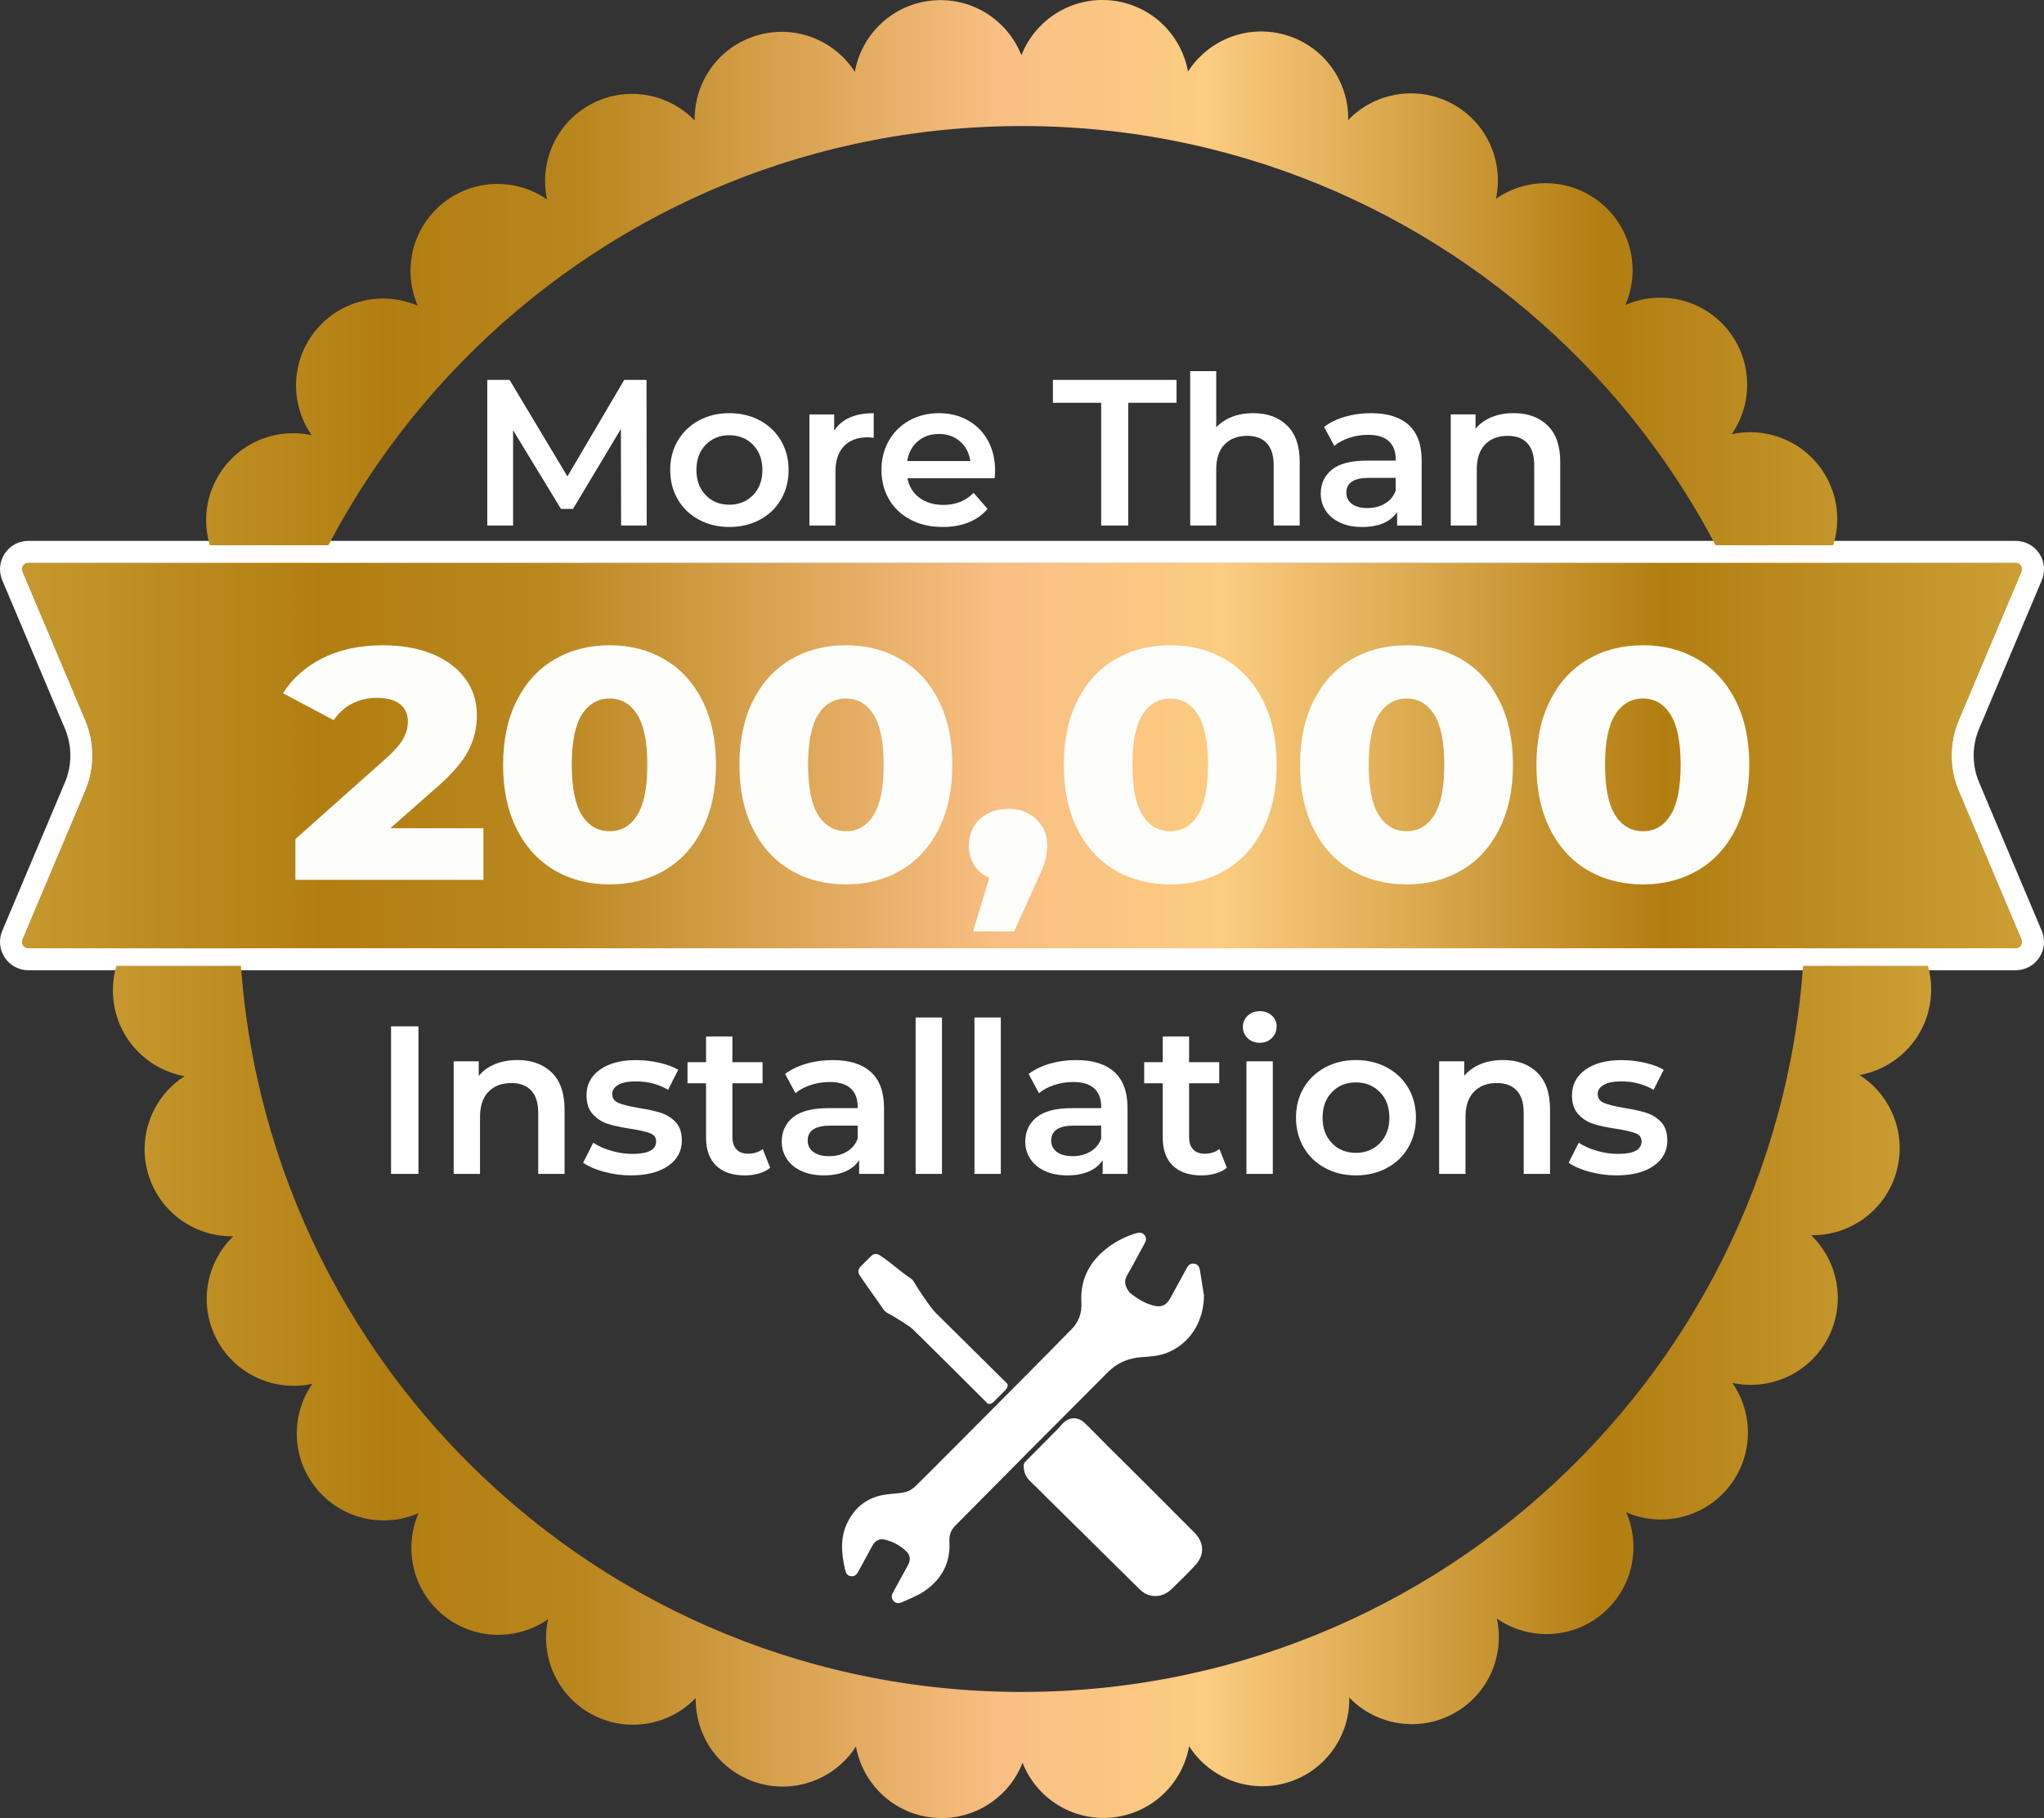 <?xml version="1.0" encoding="UTF-8"?>
<svg id="Layer_2" data-name="Layer 2" xmlns="http://www.w3.org/2000/svg" xmlns:xlink="http://www.w3.org/1999/xlink" viewBox="0 0 933.1 830.09">
  <rect x="0" y="0" width="933.1" height="830.09" fill="#333333" stroke="none"/>
  <defs>
    <style>
      .cls-1 {
        fill: #fdfefb;
      }

      .cls-2 {
        fill: #fff;
      }

      .cls-3 {
        fill: url(#Light_Gold_2);
      }

      .cls-4 {
        fill: url(#Light_Gold_2-2);
      }
    </style>
    <linearGradient id="Light_Gold_2" data-name="Light Gold 2" x1="51.51" y1="415.04" x2="881.59" y2="415.04" gradientUnits="userSpaceOnUse">
      <stop offset="0" stop-color="#c6982e"/>
      <stop offset=".15" stop-color="#b27e11"/>
      <stop offset=".26" stop-color="#b9871e"/>
      <stop offset=".49" stop-color="#f9bf84"/>
      <stop offset=".6" stop-color="#fccc81"/>
      <stop offset=".82" stop-color="#b27e11"/>
      <stop offset=".84" stop-color="#b48115"/>
      <stop offset="1" stop-color="#cb9f34"/>
    </linearGradient>
    <linearGradient id="Light_Gold_2-2" data-name="Light Gold 2" x1="10" y1="344.98" x2="923.1" y2="344.98" xlink:href="#Light_Gold_2"/>
  </defs>
  <g id="Layer_5" data-name="Layer 5">
    <g>
      <path class="cls-2" d="M920.16,256.96c2.13,0,3.55,2.2,2.67,4.14l-28.59,67.74c-4.35,10.32-4.35,21.96,0,32.28l28.59,67.74c.88,1.94-.54,4.14-2.67,4.14H12.94c-2.13,0-3.55-2.2-2.67-4.14l28.59-67.74c4.35-10.32,4.35-21.96,0-32.28l-28.59-67.74c-.88-1.94.54-4.14,2.67-4.14h907.23M920.16,246.96H12.94c-4.41,0-8.47,2.21-10.86,5.92-2.36,3.66-2.73,8.2-.99,12.18l28.56,67.66c3.29,7.79,3.29,16.72,0,24.5L1.09,424.89c-1.74,3.98-1.38,8.53.99,12.19,2.39,3.71,6.45,5.92,10.86,5.92h907.23c4.41,0,8.47-2.21,10.86-5.92,2.36-3.66,2.73-8.2.99-12.19l-28.55-67.66c-3.29-7.79-3.29-16.72,0-24.5l28.56-67.66c1.74-3.98,1.37-8.52-.99-12.18-2.39-3.71-6.45-5.92-10.86-5.92h0Z"/>
      <path class="cls-3" d="M856.35,414.79c16.13-6.33,26.79-22.78,24.99-40.87h0c-1.79-18.1-15.47-32.13-32.54-35.17,14.59-9.35,21.83-27.57,16.54-44.96h0c-5.29-17.4-21.45-28.5-38.77-28.15,12.48-12.02,16.03-31.3,7.45-47.33h0c-8.58-16.03-26.59-23.76-43.52-20.04,9.9-14.22,9.62-33.82-1.92-47.87h0c-11.54-14.05-30.72-18.12-46.59-11.17,6.93-15.88,2.84-35.05-11.23-46.58h0c-14.06-11.53-33.66-11.78-47.87-1.86,3.7-16.93-4.06-34.93-20.1-43.49h0c-16.04-8.56-35.31-4.99-47.32,7.51.33-17.33-10.79-33.47-28.2-38.73h0c-17.4-5.27-35.61,2-44.94,16.6-3.06-17.06-17.11-30.72-35.21-32.49h0c-18.1-1.77-34.53,8.91-40.84,25.05-6.33-16.13-22.78-26.79-40.87-24.99h0c-18.1,1.79-32.13,15.47-35.17,32.54-9.35-14.59-27.57-21.83-44.96-16.54h0c-17.4,5.29-28.5,21.45-28.15,38.77-12.02-12.48-31.3-16.03-47.33-7.45h0c-16.03,8.58-23.76,26.59-20.04,43.52-14.22-9.9-33.82-9.62-47.87,1.93h0c-14.05,11.55-18.12,30.72-11.17,46.59-15.88-6.93-35.05-2.84-46.58,11.23h0c-11.53,14.06-11.78,33.66-1.86,47.87-16.93-3.7-34.93,4.06-43.49,20.1h0c-8.56,16.04-4.99,35.31,7.51,47.32-17.33-.33-33.47,10.79-38.73,28.2h0c-5.27,17.4,2,35.61,16.6,44.94-17.06,3.06-30.72,17.11-32.49,35.21h0c-1.77,18.1,8.91,34.53,25.05,40.84-16.13,6.33-26.79,22.78-24.99,40.87h0c1.79,18.1,15.47,32.13,32.54,35.17-14.59,9.35-21.83,27.57-16.54,44.96h0c5.29,17.4,21.45,28.5,38.77,28.15-12.48,12.02-16.03,31.3-7.45,47.33h0c8.58,16.03,26.59,23.76,43.52,20.04-9.9,14.22-9.62,33.82,1.92,47.87h0c11.54,14.05,30.72,18.12,46.59,11.17-6.93,15.88-2.84,35.05,11.23,46.58h0c14.06,11.53,33.66,11.78,47.87,1.86-3.7,16.93,4.06,34.93,20.1,43.49h0c16.04,8.56,35.31,4.99,47.32-7.51-.33,17.33,10.79,33.47,28.2,38.73h0c17.4,5.27,35.61-2,44.94-16.6,3.06,17.06,17.11,30.72,35.21,32.49h0c18.1,1.77,34.53-8.91,40.84-25.05,6.33,16.13,22.78,26.79,40.87,24.99h0c18.1-1.79,32.13-15.47,35.17-32.54,9.35,14.59,27.57,21.83,44.96,16.54h0c17.4-5.29,28.5-21.45,28.15-38.77,12.02,12.48,31.3,16.03,47.33,7.45h0c16.03-8.58,23.76-26.59,20.04-43.52,14.22,9.9,33.82,9.62,47.87-1.93h0c14.05-11.55,18.12-30.72,11.17-46.59,15.88,6.93,35.05,2.84,46.58-11.23h0c11.53-14.06,11.78-33.66,1.86-47.87,16.93,3.7,34.93-4.06,43.49-20.1h0c8.56-16.04,4.98-35.31-7.51-47.32,17.33.33,33.47-10.79,38.73-28.2h0c5.27-17.4-2-35.61-16.6-44.94,17.06-3.06,30.72-17.11,32.49-35.21h0c1.77-18.1-8.91-34.53-25.05-40.84ZM470.51,772.51c-197.42,2.19-359.24-156.08-361.43-353.51-2.19-197.42,156.08-359.24,353.51-361.43,197.42-2.19,359.24,156.08,361.43,353.51s-156.08,359.24-353.51,361.43Z"/>
      <g>
        <path class="cls-4" d="M894.25,361.12c-4.36-10.32-4.36-21.96,0-32.28l28.59-67.74c.88-1.94-.54-4.14-2.67-4.14H12.94c-2.13,0-3.55,2.2-2.67,4.14l28.59,67.74c4.35,10.32,4.35,21.96,0,32.28l-28.59,67.74c-.88,1.94.54,4.14,2.67,4.14h907.23c2.13,0,3.55-2.2,2.67-4.14l-28.59-67.74Z"/>
        <path class="cls-2" d="M920.16,256.96c2.13,0,3.55,2.2,2.67,4.14l-28.59,67.74c-4.35,10.32-4.35,21.96,0,32.28l28.59,67.74c.88,1.94-.54,4.14-2.67,4.14H12.94c-2.13,0-3.55-2.2-2.67-4.14l28.59-67.74c4.35-10.32,4.35-21.96,0-32.28l-28.59-67.74c-.88-1.94.54-4.14,2.67-4.14h907.23M920.16,248.96H12.94c-3.73,0-7.16,1.87-9.18,5-2,3.1-2.31,6.94-.83,10.31l28.56,67.67c3.49,8.28,3.49,17.78,0,26.06L2.92,425.68c-1.47,3.37-1.17,7.21.83,10.31,2.02,3.13,5.45,5,9.18,5h907.23c3.73,0,7.16-1.87,9.18-5,2-3.1,2.31-6.94.83-10.31l-28.56-67.67c-3.49-8.28-3.49-17.78,0-26.06l28.56-67.67c1.47-3.37,1.17-7.21-.83-10.31-2.02-3.13-5.45-5-9.18-5h0Z"/>
      </g>
      <g>
        <path class="cls-2" d="M283.53,239.95l-.09-44.08-21.85,36.48h-5.51l-21.85-35.91v43.51h-11.78v-66.5h10.17l26.41,44.08,25.94-44.08h10.17l.09,66.5h-11.69Z"/>
        <path class="cls-2" d="M319.06,237.29c-4.12-2.22-7.33-5.3-9.64-9.26-2.31-3.96-3.47-8.44-3.47-13.44s1.15-9.47,3.47-13.39c2.31-3.93,5.53-7,9.64-9.22,4.12-2.22,8.74-3.33,13.87-3.33s9.85,1.11,13.96,3.33c4.12,2.22,7.33,5.29,9.64,9.22,2.31,3.93,3.47,8.39,3.47,13.39s-1.16,9.48-3.47,13.44c-2.31,3.96-5.53,7.05-9.64,9.26-4.12,2.22-8.77,3.32-13.96,3.32s-9.75-1.11-13.87-3.32ZM343.76,226.08c2.85-2.91,4.28-6.74,4.28-11.49s-1.43-8.58-4.28-11.5-6.46-4.37-10.83-4.37-7.96,1.46-10.78,4.37c-2.82,2.91-4.23,6.75-4.23,11.5s1.41,8.58,4.23,11.49c2.82,2.91,6.41,4.37,10.78,4.37s7.98-1.46,10.83-4.37Z"/>
        <path class="cls-2" d="M398.86,188.65v11.3c-1.01-.19-1.93-.28-2.75-.28-4.62,0-8.23,1.35-10.83,4.04-2.6,2.69-3.89,6.57-3.89,11.64v24.61h-11.88v-50.73h11.3v7.41c3.42-5.32,9.44-7.98,18.05-7.98Z"/>
        <path class="cls-2" d="M454.06,218.38h-39.8c.7,3.74,2.52,6.7,5.46,8.88,2.95,2.19,6.6,3.28,10.97,3.28,5.57,0,10.17-1.84,13.78-5.51l6.36,7.32c-2.28,2.72-5.16,4.78-8.64,6.17-3.48,1.39-7.41,2.09-11.78,2.09-5.57,0-10.48-1.11-14.72-3.32-4.24-2.22-7.52-5.3-9.83-9.26-2.31-3.96-3.47-8.44-3.47-13.44s1.12-9.39,3.37-13.35c2.25-3.96,5.37-7.04,9.36-9.26,3.99-2.22,8.49-3.33,13.49-3.33s9.36,1.09,13.25,3.28c3.9,2.19,6.94,5.26,9.12,9.21,2.19,3.96,3.28,8.54,3.28,13.73,0,.82-.06,1.99-.19,3.51ZM418.96,201.52c-2.63,2.25-4.23,5.24-4.8,8.98h28.79c-.51-3.67-2.06-6.65-4.66-8.93-2.6-2.28-5.83-3.42-9.69-3.42s-7.02,1.12-9.64,3.37Z"/>
        <path class="cls-2" d="M502.7,183.9h-22.04v-10.45h56.43v10.45h-22.04v56.05h-12.35v-56.05Z"/>
        <path class="cls-2" d="M587.53,194.25c3.86,3.74,5.79,9.28,5.79,16.62v29.07h-11.88v-27.55c0-4.43-1.04-7.77-3.13-10.02s-5.07-3.37-8.93-3.37c-4.37,0-7.82,1.31-10.36,3.94-2.53,2.63-3.8,6.41-3.8,11.35v25.65h-11.88v-70.49h11.88v25.65c1.96-2.09,4.38-3.69,7.27-4.8,2.88-1.11,6.09-1.66,9.64-1.66,6.4,0,11.53,1.87,15.39,5.61Z"/>
        <path class="cls-2" d="M643.06,194.02c3.96,3.58,5.94,8.98,5.94,16.2v29.74h-11.21v-6.18c-1.46,2.22-3.53,3.91-6.22,5.08-2.69,1.17-5.94,1.76-9.74,1.76s-7.12-.65-9.97-1.95c-2.85-1.3-5.05-3.1-6.6-5.41-1.55-2.31-2.33-4.92-2.33-7.84,0-4.56,1.69-8.22,5.08-10.97,3.39-2.76,8.72-4.13,16.01-4.13h13.11v-.76c0-3.55-1.06-6.27-3.18-8.17-2.12-1.9-5.27-2.85-9.45-2.85-2.85,0-5.65.44-8.41,1.33-2.76.89-5.08,2.12-6.98,3.71l-4.66-8.65c2.66-2.03,5.86-3.58,9.59-4.66,3.74-1.08,7.7-1.62,11.88-1.62,7.47,0,13.19,1.79,17.15,5.37ZM632.23,229.93c2.31-1.36,3.94-3.31,4.89-5.84v-5.89h-12.25c-6.84,0-10.26,2.25-10.26,6.75,0,2.15.85,3.86,2.56,5.13,1.71,1.27,4.08,1.9,7.12,1.9s5.62-.68,7.93-2.04Z"/>
        <path class="cls-2" d="M706.47,194.25c3.86,3.74,5.79,9.28,5.79,16.62v29.07h-11.88v-27.55c0-4.43-1.04-7.77-3.13-10.02s-5.07-3.37-8.93-3.37c-4.37,0-7.82,1.31-10.36,3.94-2.53,2.63-3.8,6.41-3.8,11.35v25.65h-11.88v-50.73h11.3v6.55c1.96-2.34,4.43-4.12,7.41-5.32,2.98-1.2,6.33-1.8,10.07-1.8,6.4,0,11.53,1.87,15.39,5.61Z"/>
      </g>
      <g>
        <path class="cls-2" d="M178.52,468.62h12.51v67.38h-12.51v-67.38Z"/>
        <path class="cls-2" d="M251.86,489.7c3.91,3.79,5.87,9.4,5.87,16.84v29.45h-12.03v-27.91c0-4.49-1.06-7.88-3.18-10.15s-5.13-3.42-9.05-3.42c-4.43,0-7.92,1.33-10.49,3.99-2.57,2.66-3.85,6.5-3.85,11.5v25.99h-12.03v-51.4h11.45v6.64c1.99-2.38,4.49-4.17,7.51-5.39,3.02-1.22,6.42-1.83,10.2-1.83,6.48,0,11.68,1.89,15.59,5.68Z"/>
        <path class="cls-2" d="M275.73,535.04c-3.98-1.09-7.16-2.47-9.53-4.14l4.62-9.14c2.31,1.54,5.08,2.78,8.33,3.71,3.24.93,6.43,1.39,9.58,1.39,7.19,0,10.78-1.89,10.78-5.68,0-1.8-.92-3.05-2.74-3.75-1.83-.71-4.76-1.38-8.81-2.02-4.23-.64-7.68-1.38-10.35-2.21-2.66-.83-4.97-2.29-6.93-4.38-1.96-2.08-2.94-4.99-2.94-8.71,0-4.88,2.04-8.77,6.11-11.69,4.07-2.92,9.58-4.38,16.51-4.38,3.53,0,7.06.4,10.59,1.2,3.53.8,6.42,1.88,8.66,3.22l-4.62,9.14c-4.36-2.57-9.27-3.85-14.73-3.85-3.53,0-6.21.53-8.04,1.59s-2.74,2.46-2.74,4.19c0,1.92.98,3.29,2.94,4.09,1.96.8,4.99,1.56,9.1,2.26,4.11.64,7.47,1.38,10.11,2.21,2.63.83,4.89,2.25,6.79,4.23,1.89,1.99,2.84,4.81,2.84,8.47,0,4.81-2.09,8.66-6.26,11.55-4.17,2.89-9.85,4.33-17.04,4.33-4.17,0-8.25-.55-12.22-1.64Z"/>
        <path class="cls-2" d="M351.58,533.21c-1.41,1.15-3.13,2.02-5.15,2.6-2.02.58-4.16.87-6.4.87-5.65,0-10.01-1.48-13.09-4.43s-4.62-7.25-4.62-12.9v-24.74h-8.47v-9.62h8.47v-11.74h12.03v11.74h13.76v9.62h-13.76v24.45c0,2.5.61,4.41,1.83,5.73,1.22,1.31,2.98,1.97,5.29,1.97,2.7,0,4.94-.71,6.74-2.12l3.37,8.57Z"/>
        <path class="cls-2" d="M397.54,489.46c4.01,3.62,6.02,9.1,6.02,16.41v30.13h-11.36v-6.26c-1.48,2.25-3.58,3.96-6.3,5.15-2.73,1.19-6.02,1.78-9.87,1.78s-7.22-.66-10.11-1.97-5.12-3.14-6.69-5.48-2.36-4.99-2.36-7.94c0-4.62,1.72-8.33,5.15-11.12,3.43-2.79,8.84-4.19,16.22-4.19h13.28v-.77c0-3.59-1.08-6.35-3.22-8.28-2.15-1.93-5.34-2.89-9.58-2.89-2.89,0-5.73.45-8.52,1.35s-5.15,2.15-7.07,3.75l-4.72-8.76c2.69-2.05,5.93-3.62,9.72-4.72,3.79-1.09,7.8-1.63,12.03-1.63,7.57,0,13.36,1.81,17.37,5.44ZM386.57,525.84c2.34-1.38,4-3.35,4.96-5.92v-5.97h-12.42c-6.93,0-10.39,2.28-10.39,6.83,0,2.18.87,3.91,2.6,5.2s4.14,1.92,7.22,1.92,5.69-.69,8.04-2.07Z"/>
        <path class="cls-2" d="M417.99,464.58h12.03v71.42h-12.03v-71.42Z"/>
        <path class="cls-2" d="M444.85,464.58h12.03v71.42h-12.03v-71.42Z"/>
        <path class="cls-2" d="M508.71,489.46c4.01,3.62,6.02,9.1,6.02,16.41v30.13h-11.36v-6.26c-1.48,2.25-3.58,3.96-6.3,5.15-2.73,1.19-6.02,1.78-9.87,1.78s-7.22-.66-10.11-1.97-5.12-3.14-6.69-5.48-2.36-4.99-2.36-7.94c0-4.62,1.72-8.33,5.15-11.12,3.43-2.79,8.84-4.19,16.22-4.19h13.28v-.77c0-3.59-1.08-6.35-3.22-8.28-2.15-1.93-5.34-2.89-9.58-2.89-2.89,0-5.73.45-8.52,1.35s-5.15,2.15-7.07,3.75l-4.72-8.76c2.69-2.05,5.93-3.62,9.72-4.72,3.79-1.09,7.8-1.63,12.03-1.63,7.57,0,13.36,1.81,17.37,5.44ZM497.73,525.84c2.34-1.38,4-3.35,4.96-5.92v-5.97h-12.42c-6.93,0-10.39,2.28-10.39,6.83,0,2.18.87,3.91,2.6,5.2s4.14,1.92,7.22,1.92,5.69-.69,8.04-2.07Z"/>
        <path class="cls-2" d="M560.06,533.21c-1.41,1.15-3.13,2.02-5.15,2.6-2.02.58-4.16.87-6.4.87-5.65,0-10.01-1.48-13.09-4.43s-4.62-7.25-4.62-12.9v-24.74h-8.47v-9.62h8.47v-11.74h12.03v11.74h13.76v9.62h-13.76v24.45c0,2.5.61,4.41,1.83,5.73,1.22,1.31,2.98,1.97,5.29,1.97,2.7,0,4.94-.71,6.74-2.12l3.37,8.57Z"/>
        <path class="cls-2" d="M569.59,474.06c-1.48-1.38-2.21-3.1-2.21-5.15s.74-3.77,2.21-5.15c1.48-1.38,3.3-2.07,5.49-2.07s4.01.66,5.49,1.97c1.48,1.32,2.21,2.97,2.21,4.96,0,2.12-.72,3.9-2.17,5.34-1.44,1.44-3.29,2.17-5.53,2.17s-4.01-.69-5.49-2.07ZM569.01,484.6h12.03v51.4h-12.03v-51.4Z"/>
        <path class="cls-2" d="M604.91,533.3c-4.17-2.25-7.43-5.37-9.77-9.38-2.34-4.01-3.51-8.55-3.51-13.62s1.17-9.59,3.51-13.57c2.34-3.98,5.6-7.09,9.77-9.34,4.17-2.24,8.85-3.37,14.05-3.37s9.98,1.12,14.15,3.37c4.17,2.25,7.43,5.36,9.77,9.34,2.34,3.98,3.51,8.5,3.51,13.57s-1.17,9.61-3.51,13.62c-2.34,4.01-5.6,7.14-9.77,9.38-4.17,2.25-8.89,3.37-14.15,3.37s-9.88-1.12-14.05-3.37ZM629.93,521.95c2.89-2.95,4.33-6.83,4.33-11.65s-1.44-8.69-4.33-11.65c-2.89-2.95-6.54-4.43-10.97-4.43s-8.07,1.48-10.92,4.43c-2.86,2.95-4.28,6.83-4.28,11.65s1.43,8.7,4.28,11.65c2.85,2.95,6.5,4.43,10.92,4.43s8.08-1.48,10.97-4.43Z"/>
        <path class="cls-2" d="M701.74,489.7c3.91,3.79,5.87,9.4,5.87,16.84v29.45h-12.03v-27.91c0-4.49-1.06-7.88-3.18-10.15s-5.13-3.42-9.05-3.42c-4.43,0-7.92,1.33-10.49,3.99-2.57,2.66-3.85,6.5-3.85,11.5v25.99h-12.03v-51.4h11.45v6.64c1.99-2.38,4.49-4.17,7.51-5.39,3.02-1.22,6.42-1.83,10.2-1.83,6.48,0,11.68,1.89,15.59,5.68Z"/>
        <path class="cls-2" d="M725.61,535.04c-3.98-1.09-7.16-2.47-9.53-4.14l4.62-9.14c2.31,1.54,5.08,2.78,8.33,3.71,3.24.93,6.43,1.39,9.58,1.39,7.19,0,10.78-1.89,10.78-5.68,0-1.8-.92-3.05-2.74-3.75-1.83-.71-4.76-1.38-8.81-2.02-4.23-.64-7.68-1.38-10.35-2.21-2.66-.83-4.97-2.29-6.93-4.38-1.96-2.08-2.94-4.99-2.94-8.71,0-4.88,2.04-8.77,6.11-11.69,4.07-2.92,9.58-4.38,16.51-4.38,3.53,0,7.06.4,10.59,1.2,3.53.8,6.42,1.88,8.66,3.22l-4.62,9.14c-4.36-2.57-9.27-3.85-14.73-3.85-3.53,0-6.21.53-8.04,1.59s-2.74,2.46-2.74,4.19c0,1.92.98,3.29,2.94,4.09,1.96.8,4.99,1.56,9.1,2.26,4.11.64,7.47,1.38,10.11,2.21,2.63.83,4.89,2.25,6.79,4.23,1.89,1.99,2.84,4.81,2.84,8.47,0,4.81-2.09,8.66-6.26,11.55-4.17,2.89-9.85,4.33-17.04,4.33-4.17,0-8.25-.55-12.22-1.64Z"/>
      </g>
      <g>
        <path class="cls-1" d="M220.69,378.17v23.55h-85.84v-18.6l41.27-36.75c3.99-3.6,6.67-6.67,8.03-9.22,1.36-2.55,2.05-5.12,2.05-7.72,0-3.4-1.21-6.05-3.62-7.95-2.42-1.9-5.93-2.85-10.55-2.85-4.09,0-7.85.88-11.26,2.62-3.41,1.75-6.22,4.28-8.43,7.58l-23.15-12.3c4.3-6.8,10.34-12.15,18.11-16.05,7.77-3.9,16.96-5.85,27.56-5.85,8.4,0,15.83,1.3,22.29,3.9,6.46,2.6,11.5,6.33,15.12,11.17,3.62,4.85,5.43,10.48,5.43,16.88,0,5.7-1.29,11.08-3.86,16.12-2.57,5.05-7.54,10.78-14.88,17.17l-20.79,18.3h42.53Z"/>
        <path class="cls-1" d="M253.14,397.37c-7.35-4.3-13.1-10.57-17.25-18.82-4.15-8.25-6.22-18.02-6.22-29.33s2.07-21.07,6.22-29.32c4.15-8.25,9.9-14.52,17.25-18.83,7.35-4.3,15.75-6.45,25.2-6.45s17.69,2.15,25.04,6.45c7.35,4.3,13.1,10.58,17.25,18.83,4.15,8.25,6.22,18.03,6.22,29.32s-2.07,21.08-6.22,29.33c-4.15,8.25-9.9,14.53-17.25,18.82-7.35,4.3-15.7,6.45-25.04,6.45s-17.85-2.15-25.2-6.45ZM290.86,372.25c3.1-4.85,4.65-12.53,4.65-23.03s-1.55-18.17-4.65-23.02c-3.1-4.85-7.27-7.27-12.52-7.27s-9.58,2.43-12.68,7.27c-3.1,4.85-4.65,12.52-4.65,23.02s1.55,18.18,4.65,23.03c3.1,4.85,7.32,7.28,12.68,7.28s9.42-2.42,12.52-7.28Z"/>
        <path class="cls-1" d="M361.03,397.37c-7.35-4.3-13.1-10.57-17.25-18.82-4.15-8.25-6.22-18.02-6.22-29.33s2.07-21.07,6.22-29.32c4.15-8.25,9.9-14.52,17.25-18.83,7.35-4.3,15.75-6.45,25.2-6.45s17.69,2.15,25.04,6.45c7.35,4.3,13.1,10.58,17.25,18.83,4.15,8.25,6.22,18.03,6.22,29.32s-2.07,21.08-6.22,29.33c-4.15,8.25-9.9,14.53-17.25,18.82-7.35,4.3-15.7,6.45-25.04,6.45s-17.85-2.15-25.2-6.45ZM398.75,372.25c3.1-4.85,4.65-12.53,4.65-23.03s-1.55-18.17-4.65-23.02c-3.1-4.85-7.27-7.27-12.52-7.27s-9.58,2.43-12.68,7.27c-3.1,4.85-4.65,12.52-4.65,23.02s1.55,18.18,4.65,23.03c3.1,4.85,7.32,7.28,12.68,7.28s9.42-2.42,12.52-7.28Z"/>
        <path class="cls-1" d="M473.01,373.97c3.36,3.1,5.04,7.15,5.04,12.15,0,2.3-.31,4.6-.94,6.9-.63,2.3-2.05,5.75-4.25,10.35l-9.92,21.9h-18.74l7.4-24.45c-2.94-1.3-5.22-3.23-6.85-5.77-1.63-2.55-2.44-5.53-2.44-8.93,0-5,1.68-9.05,5.04-12.15,3.36-3.1,7.66-4.65,12.92-4.65s9.4,1.55,12.76,4.65Z"/>
        <path class="cls-1" d="M509.08,397.37c-7.35-4.3-13.1-10.57-17.25-18.82-4.15-8.25-6.22-18.02-6.22-29.33s2.07-21.07,6.22-29.32c4.15-8.25,9.9-14.52,17.25-18.83,7.35-4.3,15.75-6.45,25.2-6.45s17.69,2.15,25.04,6.45c7.35,4.3,13.1,10.58,17.25,18.83,4.15,8.25,6.22,18.03,6.22,29.32s-2.07,21.08-6.22,29.33c-4.15,8.25-9.9,14.53-17.25,18.82-7.35,4.3-15.7,6.45-25.04,6.45s-17.85-2.15-25.2-6.45ZM546.8,372.25c3.1-4.85,4.65-12.53,4.65-23.03s-1.55-18.17-4.65-23.02c-3.1-4.85-7.27-7.27-12.52-7.27s-9.58,2.43-12.68,7.27c-3.1,4.85-4.65,12.52-4.65,23.02s1.55,18.18,4.65,23.03c3.1,4.85,7.32,7.28,12.68,7.28s9.42-2.42,12.52-7.28Z"/>
        <path class="cls-1" d="M616.96,397.37c-7.35-4.3-13.1-10.57-17.25-18.82-4.15-8.25-6.22-18.02-6.22-29.33s2.07-21.07,6.22-29.32c4.15-8.25,9.9-14.52,17.25-18.83,7.35-4.3,15.75-6.45,25.2-6.45s17.69,2.15,25.04,6.45c7.35,4.3,13.1,10.58,17.25,18.83,4.15,8.25,6.22,18.03,6.22,29.32s-2.07,21.08-6.22,29.33c-4.15,8.25-9.9,14.53-17.25,18.82-7.35,4.3-15.7,6.45-25.04,6.45s-17.85-2.15-25.2-6.45ZM654.68,372.25c3.1-4.85,4.65-12.53,4.65-23.03s-1.55-18.17-4.65-23.02c-3.1-4.85-7.27-7.27-12.52-7.27s-9.58,2.43-12.68,7.27c-3.1,4.85-4.65,12.52-4.65,23.02s1.55,18.18,4.65,23.03c3.1,4.85,7.32,7.28,12.68,7.28s9.42-2.42,12.52-7.28Z"/>
        <path class="cls-1" d="M724.85,397.37c-7.35-4.3-13.1-10.57-17.25-18.82-4.15-8.25-6.22-18.02-6.22-29.33s2.07-21.07,6.22-29.32c4.15-8.25,9.9-14.52,17.25-18.83,7.35-4.3,15.75-6.45,25.2-6.45s17.69,2.15,25.04,6.45c7.35,4.3,13.1,10.58,17.25,18.83,4.15,8.25,6.22,18.03,6.22,29.32s-2.07,21.08-6.22,29.33c-4.15,8.25-9.9,14.53-17.25,18.82-7.35,4.3-15.7,6.45-25.04,6.45s-17.85-2.15-25.2-6.45ZM762.57,372.25c3.1-4.85,4.65-12.53,4.65-23.03s-1.55-18.17-4.65-23.02c-3.1-4.85-7.27-7.27-12.52-7.27s-9.58,2.43-12.68,7.27c-3.1,4.85-4.65,12.52-4.65,23.02s1.55,18.18,4.65,23.03c3.1,4.85,7.32,7.28,12.68,7.28s9.42-2.42,12.52-7.28Z"/>
      </g>
      <g>
        <path class="cls-2" d="M549.61,591.46c-.07,12.04-6.34,21.98-16.82,26.2-3.8,1.53-7.83,1.73-11.83,2.02-5.81.43-10.86,2.53-15.01,6.66-4.91,4.88-9.78,9.81-14.67,14.71-5.88,5.9-11.78,11.77-17.65,17.68-12.54,12.63-25.08,25.26-37.58,37.92-1.97,1.99-2.81,4.39-2.64,7.33.55,9.65-3.57,17.17-11.41,22.51-3.14,2.14-6.82,3.53-10.32,5.11-1.35.61-2.84.53-3.91-.78-1.08-1.31-.72-2.62.03-3.97,2.24-4.02,4.42-8.06,6.63-12.09,1.37-2.51,1.23-4.62-.88-6.6-2.73-2.56-5.99-4.34-9.66-5.19-2.4-.55-4.36.49-5.55,2.65-2.16,3.94-4.32,7.87-6.45,11.83-.76,1.41-1.69,2.46-3.45,2.23-1.7-.22-2.31-1.48-2.65-2.96-1.59-7.07-2.37-14.16.81-20.99,3.52-7.57,9.42-12.2,17.82-13.34,2.93-.4,5.92-.46,8.79-1.1,1.6-.36,3.27-1.33,4.47-2.49,5.55-5.36,10.94-10.87,16.39-16.33,5.17-5.18,10.34-10.36,15.49-15.55,13.21-13.31,26.48-26.56,39.59-39.97,3.22-3.29,4.82-7.36,4.52-12.24-.66-10.7,3.9-19.03,12.37-25.33,3.85-2.87,8.11-4.94,12.71-6.31,1.44-.43,2.76-.37,3.74.87.98,1.23.74,2.52.01,3.84-2.66,4.81-5.18,9.7-7.93,14.45-1.49,2.59-1.07,4.82.5,7.08.3.43.63.86,1.04,1.19,3.1,2.52,6.5,4.57,10.37,5.6,3.78,1,6-.12,7.86-3.52,2.44-4.45,4.89-8.89,7.3-13.35.76-1.4,1.7-2.5,3.44-2.27,1.74.23,2.46,1.52,2.72,3.09.63,3.8,1.21,7.6,1.81,11.41Z"/>
        <path class="cls-2" d="M527.35,728.74c-2.81,0-5.13-1.14-7.08-3.07-14.26-14.07-28.51-28.16-42.76-42.24-2.41-2.38-4.77-4.81-7.24-7.12-2.08-1.95-2.92-4.36-2.97-7.1-.01-.6.32-1.36.74-1.79,5-5.09,10.05-10.13,15.08-15.2.66-.67,1.22-1.44,1.88-2.12,3.17-3.28,7.06-3.4,10.35-.21,3.59,3.49,7.06,7.11,10.6,10.65,3.7,3.7,7.44,7.35,11.14,11.05,9.39,9.38,18.78,18.74,28.13,28.16,4.63,4.66,4.77,10.26.29,15.08-3.42,3.67-7.02,7.18-10.62,10.69-2.31,2.24-4.8,3.2-7.54,3.22Z"/>
        <path class="cls-2" d="M397.94,573.27c.91-.86,2.35-.93,3.41-.28.03.02.06.04.09.06,5.71,3.72,8.68,6.89,14.35,10.68.7.47,1.29,1.25,1.69,2.01.98,1.87,7.31,11.38,9.84,13.87,10.83,10.62,21.55,21.37,32.34,32.03,1.07,1.06-.52,2.88-.52,2.88l-5.42,5.44s-1.85,1.88-3,.73c-11.33-11.32-22.69-22.63-34.11-33.87-1.28-1.26-8.67-5.9-11.32-7.21-.76-.38-1.5-1.03-1.98-1.73-3.78-5.59-7.18-10.02-10.91-15.65-.79-1.19-.65-2.77.35-3.79,1.7-1.74,3.41-3.47,5.16-5.16,0,0,0,0,.01-.01Z"/>
      </g>
    </g>
  </g>
</svg>